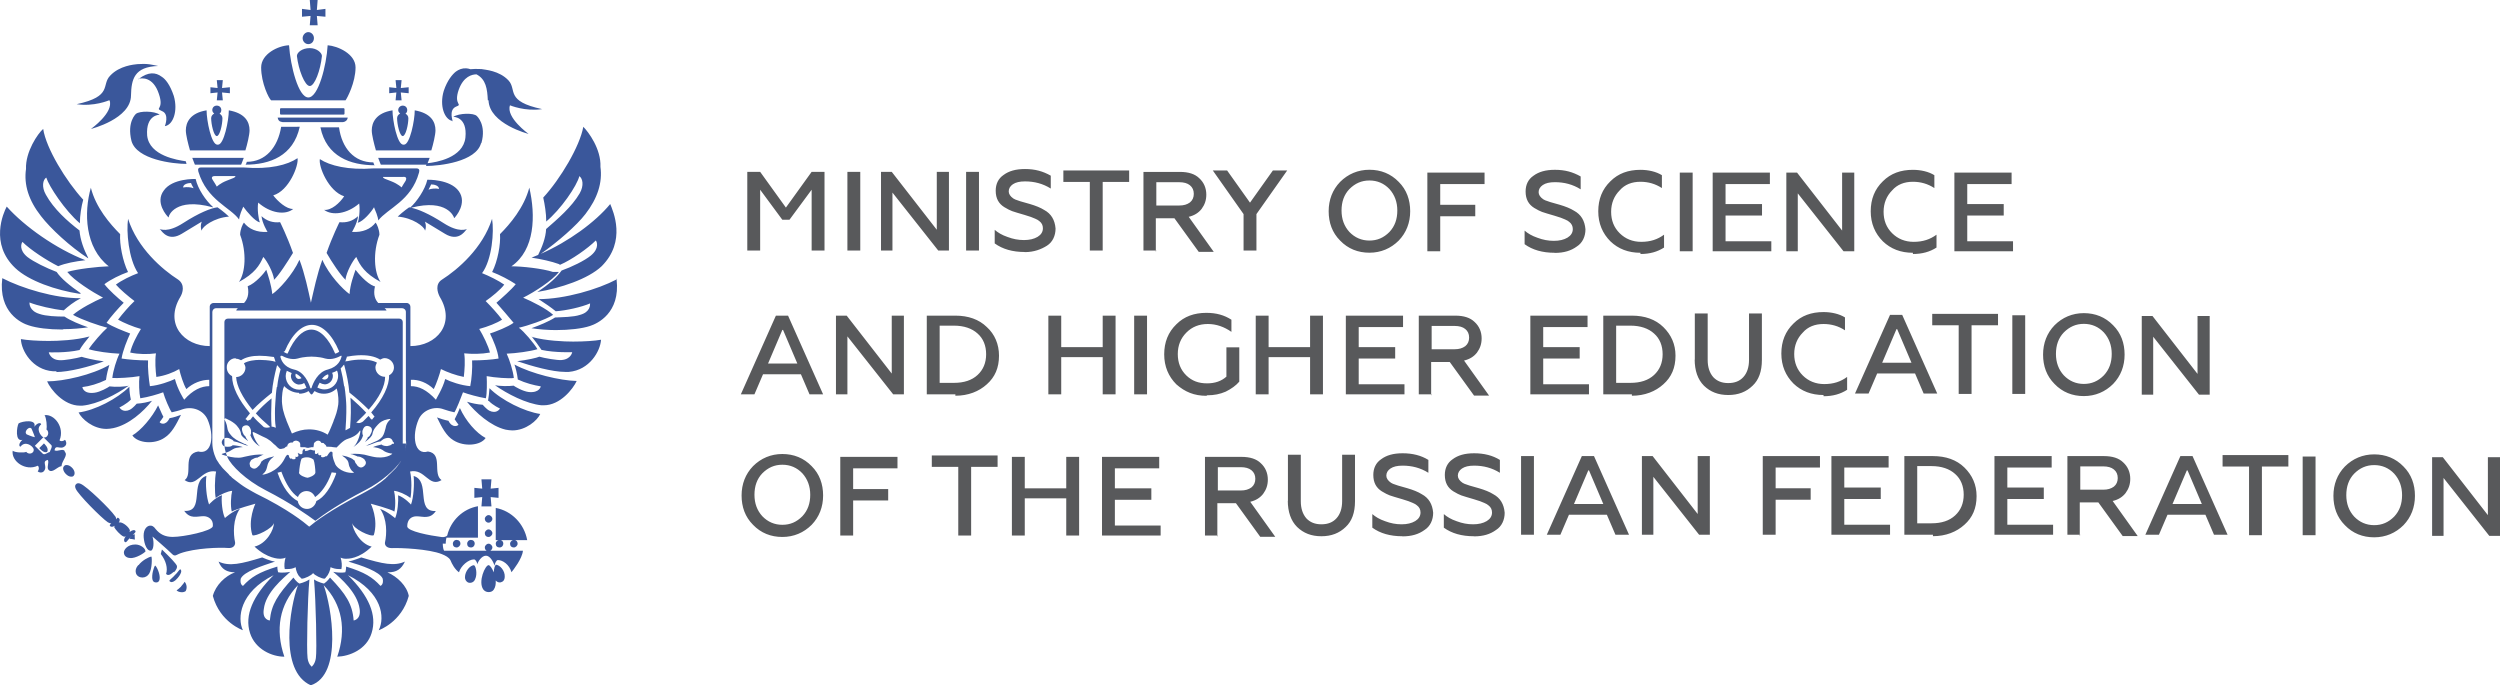 <svg width="349.6" height="95.83" version="1.1" viewBox="0 0 349.6 95.83" xmlns="http://www.w3.org/2000/svg">
	<path d="m43.32 0 0.109 1.398-1.199-0.158v1.1l1.199-0.111-0.109 1.301h1.1l-0.109-1.301 1.199 0.111v-1.1l-1.199 0.158 0.109-1.398zm-0.211 4.49c-0.42 0-0.789 0.42-0.789 0.84 0 0.47 0.369 0.84 0.789 0.84 0.47 0 0.791-0.37 0.791-0.84s-0.371-0.84-0.791-0.84zm-2.689 1.84c-1.5 0.053-3.9 1.2-3.9 3.1 0 2.2 1.1 4.4 1.4 4.6h10.4c0.21-0.26 1.4-2.5 1.4-4.6 0-1.9-2.5-3-3.9-3.1-0.16 2.8-1.299 7.299-2.699 7.299s-2.501-4.399-2.701-7.299zm2.9 0.398c-1.1 0-1.801 0.632-1.801 1.102 0.21 1.9 1.101 4.199 1.801 4.199 0.68 0 1.499-2.199 1.699-4.199 0-0.42-0.679-1.102-1.699-1.102zm-23.31 2.211c-0.216 0.003-0.466 0.014-0.791 0.029-0.47 0.053-2.501 0.21-3.801 1.6-1.3 1.3 0.421 2.9-4.699 4 2.4 0.37 4.5-0.529 4.5-0.529l0.1-0.01c0.63 1.7-2.6 4-2.6 4s5.6-1.399 5.6-4.699c0.053-2.2 0.421-4.002 3.801-4.102-1.125-0.24-1.462-0.299-2.109-0.289zm45.17 0.613c-0.55-0.028-1.026 0.167-1.426 0.457-0.47 0.37-1.199 1.199-1.699 2.699-0.63 2.1 0.109 4.001 1.199 4.201l0.061 0.119c0.053 0-0.63-1.6 0.42-2.1 1.1-0.42-0.37-0.16 0.42-2.4 0.676-1.85 1.847-2.125 2.473-2.133 1.336 0.69 1.516 2.05 1.588 3.623l0.1 0.01c0.11 3.3 5.6 4.699 5.6 4.699s-3.2-2.3-2.6-4c0 0 2.1 0.891 4.5 0.531-5.2-1.1-3.499-2.7-4.699-4-1.3-1.4-3.301-1.5-3.801-1.6-0.715-0.029-1.106-0.027-1.527 0.02-0.211-0.07-0.415-0.117-0.607-0.127zm-44.01 0.709c-0.51 0.03-1.087 0.262-1.732 0.746 0.313-0.075 1.963-0.355 2.779 2.121 0.79 2.3-0.68 1.9 0.42 2.4 1.1 0.42 0.42 2.1 0.42 2.1h0.053c1.1-0.21 1.799-2.099 1.199-4.199-0.53-1.6-1.199-2.401-1.699-2.701-0.42-0.315-0.894-0.499-1.439-0.467zm-1.732 0.746c-0.032 0.008-0.121 0.021-0.121 0.021l-0.008 0.07c0.044-0.035 0.085-0.059 0.129-0.092zm10.88 0.201 0.109 1.1-1-0.109v0.84l1-0.109-0.109 1.1h0.84l-0.109-1.1 1.1 0.109v-0.84l-1.1 0.109 0.109-1.1zm25 0 0.109 1.1-1-0.109v0.84l1-0.109-0.109 1.1h0.84l-0.109-1.1 1.1 0.109v-0.84l-1.1 0.109 0.109-1.1zm-25 3.561c-0.37 0-0.631 0.259-0.631 0.629 0 0.188 0.116 0.364 0.27 0.484-0.247 0.122-0.428 0.357-0.428 0.646 0 0.84 0.369 2.5 0.789 2.5s0.789-1.6 0.789-2.5c0-0.28-0.17-0.505-0.404-0.631 0.148-0.111 0.246-0.283 0.246-0.5 0-0.37-0.261-0.629-0.631-0.629zm26 0c-0.32 0-0.631 0.259-0.631 0.629 0 0.188 0.116 0.364 0.27 0.484-0.247 0.122-0.428 0.357-0.428 0.646 0 0.84 0.369 2.5 0.789 2.5s0.789-1.6 0.789-2.5c0-0.28-0.17-0.505-0.404-0.631 0.148-0.111 0.246-0.283 0.246-0.5 0-0.37-0.261-0.629-0.631-0.629zm-17 0.359c-0.11 0-0.16 0.053-0.16 0.16v0.58c0 0.11 0.053 0.16 0.16 0.16h8.699c0.11 0 0.16-0.053 0.16-0.16v-0.58c0-0.11-0.053-0.16-0.16-0.16zm-10.43 0.301c-2.3 0.37-2.9 1.699-2.9 2.799 0 0.63 0.32 1.901 0.58 2.801h7.75c0.26-0.84 0.58-2.201 0.58-2.801 0-1.2-0.63-2.399-2.9-2.799 0 1.4-0.68 4.799-1.5 4.799h-0.109c-0.84 0-1.5-3.399-1.5-4.799zm26 0c-2.3 0.37-2.9 1.699-2.9 2.799 0 0.63 0.32 1.901 0.58 2.801h7.75c0.26-0.84 0.58-2.201 0.58-2.801 0-1.2-0.63-2.399-2.9-2.799 0 1.4-0.68 4.799-1.5 4.799h-0.109c-0.84 0-1.5-3.399-1.5-4.799zm-34.31 0.188c-0.67-0.014-1.311 0.093-1.561 0.303 0 0-1.299 1.099-0.629 3.799 0.74 2.6 5.799 3.201 7.699 3.201l-0.109-0.371c-1.1-0.16-5.1-0.74-5.4-3.6-0.21-2.9 1.701-2.9 1.701-2.9l0.039-0.02c-0.37-0.265-1.07-0.398-1.74-0.412zm44.6 0.293c-0.672 0.02-1.393 0.165-1.793 0.43 0 0 1.999-0.053 1.699 2.9-0.313 2.836-4.092 3.462-5.289 3.582 0.05-0.12 0.125-0.289 0.289-0.742h-7.199c0.21 0.58 0.369 0.949 0.369 0.949h6.373l-0.053 0.18c1.9 0 7.001-0.579 7.701-3.199l0.039 0.02c0.74-2.6-0.631-3.801-0.631-3.801-0.21-0.235-0.833-0.338-1.506-0.318zm-26.35 0.539c0.053 0.32 0.211 0.53 0.471 0.58h0.02c0.11 0.053 0.26 0.053 0.42 0.053h8c0.16 0 0.32 2.66e-4 0.42-0.053 0.26-0.11 0.421-0.26 0.471-0.58zm0.49 1.279c-0.47 2.9-2.201 4.9-4.801 4.9l-0.109 0.32-0.09 0.08c3.4 0 6.7-1.201 7.6-5.301zm42.25 0c-0.47 2.7-3.202 7.3-5.602 9.9 0.21 0.95 0.42 2.201 0.42 3.301l-0.072 0.1c2.1-1.7 4.399-5.1 4.699-6.4 0.47 0.32 0.682 1.3 0.055 2.4-1.1 1.9-3.101 3.6-4.701 5-0.05 1.233-0.573 2.548-1.113 3.619-0.307 0.129-0.613 0.267-0.92 0.381 1.4 0.21 2.801 0.531 3.801 0.891l0.18 0.109c1.6-0.68 3.9-2.3 5-3.4 0.16 0.16 0.53 1.1-0.68 2.1-0.9 0.74-2.7 1.602-4.1 2.102-0.63 0.89-1.7 1.9-3.4 3 3.2-0.53 7.1-1.802 9-3.602 3.5-3.5 1.599-7.699 1.199-8.699-2.07 2.52-5.841 5.273-9.709 6.967 2.389-1.683 5.02-3.968 6.242-5.566 1.7-2.2 2.4-4.4 2.1-6.6 0.11-2.5-1.698-4.902-2.398-5.602zm-36.76 0.08c0.84 4.1 4.2 5.301 7.6 5.301l-0.09-0.08-0.109-0.32c-2.7 0-4.401-2-4.801-4.9zm-38.77 0.221c-0.74 0.63-2.5 3.2-2.4 5.6-0.32 2.2 0.372 4.4 2.102 6.6 1.3 1.7 4.1 4.3 6.6 5.9l-0.023-0.1c-0.58-1.1-1.099-2.501-1.199-3.801-1.7-1.3-3.601-3-4.701-5-0.63-1.1-0.42-2.098 0.053-2.398 0.37 1.2 2.601 4.598 4.701 6.398 0-1.1 0.209-2.399 0.469-3.299-2.4-2.6-5.2-7.2-5.6-9.9zm20.85 4.051c0.21 0.58 0.369 0.949 0.369 0.949h6.461s0.159-0.369 0.369-0.949zm14.72 0.039c-1.4 0.95-3.9 1.601-7.5 1.301h-6c-0.37 0-0.469 0.21-0.369 0.58 1.2 4 4.499 4.999 5.699 6.699 0 0 7.8e-5 -0.531 0.58-1.801 0.53 0.74 1.601 2.001 2.301 2.201v-0.07c-0.16-0.37-0.371-1.799-0.211-2.699 1.7 1.5 3.8 1.799 4.9 0.889-0.95 0.053-2.199-1.1-2.799-1.9 2.2-0.63 3.598-4.199 3.398-5.199zm3.121 0.131c-0.21 1 1.2 4.499 3.4 5.199-0.63 0.95-1.801 2-2.801 1.9 1.1 0.84 3.2 0.579 4.9-0.891 0.16 0.95-0.054 2.401-0.211 2.701 0.79-0.21 1.901-1.501 2.301-2.201v0.07c0.58 1.3 0.58 1.801 0.58 1.801 1.3-1.7 4.599-2.701 5.699-6.701 0.11-0.37 8.59e-4 -0.58-0.369-0.58h-6c-3.5 0.26-6.1-0.369-7.5-1.299zm-14.67 2.369h2.799l0.061 0.01c0 0.21-0.259 0.261-1.199 0.631-0.95 0.37-1.4 0.84-1.4 0.84s-0.42-0.741-0.58-0.951-0.21-0.529 0.32-0.529zm26.36 0.109c0.47 0 0.42 0.261 0.32 0.531-0.16 0.21-0.58 0.949-0.58 0.949s-0.47-0.47-1.4-0.84c-0.95-0.37-1.199-0.419-1.199-0.629h2.799zm-29.06 0.297-0.043 0.004s-3.2-0.11-4.4 1.6c-1.3 1.7 0.47 3.601 0.58 3.701 0.053 0.11 0.159 0.052 0.109-0.053 0-0.11 0.902-2.701 6.102-1.301 0.11 0.053 0.16 0.054 0.053-0.051-0.95-0.84-2.1-2.5-2.4-3.9zm32.4 0.109c-0.319 1.395-1.492 3.087-2.391 3.891-0.045-0.007-0.111-0.031-0.152-0.035 0 0-0.84 0.579-1.6 1.299 2.1 0.16 3.699 1.4 3.799 1.9 0 0.053 0.053 0.053 0.053 0 0.21-0.68-0.053-1.199-0.053-1.199s0.951 0.579 2.801 1.699c1.8 1.1 2.7-0.21 3-0.58l0.1-0.08c-0.11 0-1.101 0.58-3.301-0.84-2.014-1.3-3.576-1.954-4.521-2.137 5.084-1.32 5.975 1.33 5.975 1.33 0 0.11 0.054 0.159 0.111 0.051 0.11-0.11 1.8-1.999 0.58-3.699s-4.4-1.6-4.4-1.6zm-33.05 0.455c0 0.052 0.204 0.46 0.363 0.731 0.011 4e-3 0.024 0.006 0.035 0.01h-0.029c-0.002-0.004-0.004-6e-3 -0.006-0.01-0.415-0.15-0.929-0.199-1.465-0.102 0-0.47 0.682-0.629 1.102-0.629zm33.58 0.199c0.42 0 1.1 0.161 1.1 0.631-0.458-0.107-1.064-0.054-1.465 0.1-0.002 0.004-0.004 0.006-0.006 0.01h-0.029c0.01-0.004 0.024-0.006 0.035-0.01 0.159-0.262 0.365-0.731 0.365-0.731zm-47.58 0.451c-1 3.5-0.84 8.4 2.5 11-1.6 0.053-4.401 0.369-5.801 0.789 0.95 1.2 3.5 2.8 5 3.6-1.2 0.47-3.299 1.6-4.199 2.4 1.2 0.68 3.599 1.501 4.799 1.801-0.68 0.58-2.1 2.2-2.6 3 1 0.32 3.001 0.579 4.301 0.629-0.42 0.84-0.9 2.4-1 3.4 0.63 0.052 2.699-0.053 3.799-0.26-0.11 0.84-0.052 2.4 0.111 3.1 1.1-0.16 2.499-0.58 3.199-0.84 0.21 0.79 0.899 2.401 1.199 2.801 0.47-0.11 0.95-0.21 1.5-0.42 1.4-0.47 2.9 0.108 3.5 1.398 1 2.3 0.631 5-1.299 4.5-2.3 0.37-0.68 3.2-1.9 4 1.7 1.2 2.3-1.599 4.4-1.199-0.21 1.1-0.21 2.899-0.053 3.699 0.68-0.53 1.699-0.95 2.299-1-0.16 0.63-0.26 2.1-0.053 2.9 0.47-0.32 3.301-1.1 3.301-1.1s-1.1 2.3-0.42 4.4c0.37 0.26 2.9-0.951 3-1.701 0.053 0.89-1.001 2.901-2.701 3.301 1.8 1.7 3.4 1.699 3.6 1.699 0.26 0 0.53-0.053 0.74-0.16-0.16 0.53-0.209 1.202-0.109 1.602h0.32c0.47 0 0.839-0.055 1.199-0.262 0.053 0.47 0.261 1.1 0.631 1.4l0.209 0.211c0.42 0 1.402-0.471 1.602-0.791 0.21 0.32 1.2 0.791 1.6 0.791 0.11-0.053 0.159-0.111 0.209-0.211 0.37-0.37 0.581-0.95 0.631-1.4 0.37 0.16 0.739 0.262 1.199 0.262h0.32c0.11-0.42 0.054-1.102-0.109-1.602 0.21 0.11 0.47 0.16 0.74 0.16s1.8 0.054 3.6-1.699c-1.6-0.37-2.701-2.401-2.701-3.301 0.053 0.79 2.6 2.001 3 1.701 0.68-2.2-0.42-4.4-0.42-4.4s2.801 0.74 3.301 1.1c0.21-0.89 0.11-2.3-0.053-2.9 0.63 0.053 1.599 0.47 2.299 1 0.16-0.79 0.21-2.599-0.053-3.699 2.1-0.47 2.6 2.299 4.4 1.199-1.3-0.89 0.26-3.7-1.9-4-1.9 0.58-2.299-2.2-1.299-4.5 0.58-1.3 2.2-1.898 3.5-1.398 0.47 0.16 1 0.32 1.5 0.42 0.26-0.37 0.949-2.101 1.199-2.801 0.68 0.26 2.199 0.68 3.199 0.84 0.16-0.68 0.161-2.2 0.111-3.1 1.1 0.21 3.199 0.37 3.799 0.26-0.11-1-0.58-2.5-1-3.4 1.3-0.052 3.301-0.319 4.301-0.629-0.53-0.89-1.9-2.5-2.6-3 1.2-0.26 3.699-1.101 4.799-1.801-0.9-0.84-2.999-1.9-4.199-2.4 1.5-0.74 4.1-2.4 5-3.6h-0.834c-1.4-0.47-4.301-0.789-5.801-0.789 3.3-2.3 3.4-7.1 2.5-11-0.74 2.8-2.7 5.1-4.1 6.5 0.11 1.4-0.32 3.799-1.1 5.299 1.1 0.42 2.401 1.101 3.301 1.701-0.58 0.74-1.901 1.9-2.701 2.6 0.68 0.74 1.8 2.099 2.4 2.799-0.79 0.58-2.401 1.2-3.301 1.5 0.42 0.84 1.101 2.4 1.201 3.5-0.95 0.16-2.301 0.26-3.701 0.26 0.053 1.1-0.053 2.602-0.26 3.602-1.3-0.11-2.8-0.63-3.5-1-0.37 1.4-1.299 2.798-1.299 2.898-1.3-1.4-2.4-1.898-3.5-1.898v-0.891c1.1-0.052 2.299 0.421 3.199 1.301 0.37-0.74 0.84-2.101 1-2.801 0.84 0.42 2.099 0.89 3.199 1.1 0.11-0.95 0.212-2.299 0.055-3.299 1.1 0.11 2.4 0.109 3.6-0.111-0.21-0.89-0.95-2.399-1.5-3.299 1.2-0.32 2.499-0.841 3.199-1.301-0.58-0.79-1.599-1.9-2.299-2.6 0.84-0.58 2.1-1.601 2.6-2.301-0.84-0.58-2.1-1.2-3.1-1.6 1.4-1.9 1.698-5.8 1.398-7.6-1.3 4.1-4.8 7.1-7 8.5-1 0.63-0.628 1.8-0.318 2.4 2.3 3.8-0.472 6.898-4.102 6.898v-5.5c0-0.26-0.209-0.529-0.529-0.529h-3.969c-0.417-0.455-0.732-1.136-0.455-2.34h-0.119c-1.1-0.42-2.3-1.901-2.6-2.301-0.26 0.79-0.74 2-0.84 3.4-0.9-0.63-2.901-2.699-3.801-4.799-0.74 2-1.2 4.3-1.6 6-0.37-1.7-0.84-4-1.6-6-0.95 2.1-2.901 4.199-3.801 4.799-0.16-1.4-0.58-2.6-0.84-3.4-0.26 0.42-1.5 1.901-2.6 2.301 0.246 1.209-0.088 1.887-0.51 2.34h-4.268c-0.26 0-0.529 0.209-0.529 0.529v5.5c-3.6 0-6.402-3.098-4.102-6.898 0.32-0.53 0.682-1.7-0.318-2.4-2.2-1.4-5.7-4.4-7-8.5-0.26 1.7 0.051 5.6 1.398 7.6-1 0.37-2.3 1-3.1 1.6 0.53 0.63 1.8 1.701 2.6 2.301-0.68 0.63-1.699 1.8-2.299 2.6 0.74 0.42 2.099 1.001 3.199 1.301-0.53 0.84-1.3 2.299-1.5 3.299 1.2 0.26 2.5 0.261 3.6 0.111-0.16 1.1-0.051 2.399 0.055 3.299 1.2-0.16 2.399-0.63 3.199-1.1 0.16 0.74 0.58 2.101 1 2.801 0.9-0.84 2.099-1.301 3.199-1.301v0.891c-1.1 0-2.3 0.528-3.5 1.898-0.053-0.053-0.949-1.498-1.299-2.898-0.68 0.32-2.2 0.89-3.5 1-0.16-0.95-0.32-2.602-0.26-3.602-1.4 0-2.701-0.11-3.701-0.26 0.16-1.1 0.791-2.6 1.201-3.5-0.84-0.32-2.501-0.95-3.301-1.5 0.53-0.79 1.7-2.099 2.4-2.799-0.79-0.63-2.101-1.8-2.701-2.6 0.9-0.68 2.201-1.301 3.301-1.701-0.74-1.5-1.2-3.899-1.1-5.299-1.4-1.4-3.4-3.7-4.1-6.5zm-11.77 2.648c-0.47 0.89-2.399 5.202 1.201 8.602 1.9 1.8 5.7 3.1 9 3.6l0.18-0.061c-1.6-1.1-2.8-2.1-3.4-3-1.4-0.53-3.2-1.4-4.1-2.1-1.2-1-0.84-1.9-0.68-2.1 1.1 1.1 3.4 2.598 5 3.398 1-0.42 2.399-0.68 3.799-0.84-4.1-1.6-8.5-4.7-11-7.5zm29.48 0.102c-0.9 0.1-2.599 0.779-4.799 2.199s-3.191 0.84-3.301 0.84l0.1 0.08c0.3 0.37 1.2 1.68 3 0.58 1.85-1.12 2.801-1.699 2.801-1.699s-0.263 0.519-0.053 1.199c0 0.053 0.053 0.053 0.053 0 0.1-0.5 1.699-1.74 3.799-1.9-0.76-0.72-1.6-1.299-1.6-1.299zm6.15 1.238c0.1 1 0.84 2.201 0.84 2.201-1.5 0.1-2.621-0.411-3.301-1.301-0.16 0.2-0.529 0.961-0.529 1.701 0.94 2.5 0.74 5.3-0.16 6.6 2.2-1.2 2.87-2.3 3.4-3.5 0.55 0.6 1.34 2.1 1.5 3.1l-0.051 0.141c0.7-0.6 1.961-2.601 2.701-3.801-0.8-2.3-1.801-4.301-1.801-4.301-1 0.11-1.86-0.16-2.6-0.84zm13.5 0c-0.74 0.68-1.6 0.95-2.6 0.84 0 0-1.001 2.001-1.801 4.301 0.68 1.2 2.001 3.201 2.701 3.801l-0.051-0.141c0.16-1 0.95-2.5 1.5-3.1 0.53 1.2 1.2 2.3 3.4 3.5-0.9-1.3-1.1-4.1-0.16-6.6 0-0.74-0.369-1.501-0.529-1.701-0.68 0.89-1.801 1.401-3.301 1.301 0 0 0.74-1.201 0.84-2.201zm-49.75 8.67c-0.58 4.8 2.699 6.302 3.699 6.602 1.1 0.37 2.801 0.58 4.701 0.58l0.199-0.051c1.2 0 2.4-0.11 3.4-0.26-1.1-0.37-2.501-0.95-3.301-1.5-1.1 0-2.6-0.054-3.5-0.371-1.4-0.42-1.398-1.4-1.398-1.6 1.2 0.47 3.299 0.95 4.799 1.1 0.58-0.53 1.4-1.199 2.4-1.699-3.6 0.053-8.3-1.401-11-2.801zm85.9 0.08c0.004 0.033 4e-3 0.063 0.008 0.096 0.028-0.015 0.064-0.03 0.092-0.045zm0.008 0.096c-2.616 1.385-7.248 2.756-10.91 2.756 0.9 0.58 1.8 1.199 2.4 1.699 1.5-0.11 3.599-0.58 4.799-1.1 0 0.21 0.055 1.2-1.398 1.6-0.95 0.32-2.5 0.319-3.5 0.369-0.9 0.58-2.201 1.1-3.301 1.5 1 0.16 2.3 0.262 3.4 0.262 1.9 0 3.699-0.21 4.799-0.58 0.993-0.318 4.251-1.785 3.709-6.506zm-56 4.025h3.037c-0.127 0.108-0.223 0.213-0.223 0.33h21c-0.011-0.117-0.119-0.221-0.26-0.33h2.445c0.26 0 0.531 0.209 0.531 0.529v18c0.04 0 0.106 0.645-0.121 1.527 0.16-0.681 0.133-1.127 0.133-1.127h-0.449v-17c0-0.26-0.211-0.471-0.471-0.471h-24c-0.26 0-0.469 0.211-0.469 0.471v13.45c0.182-0.027 1.465 0.6 1.844 1.188 0.32 0.37 0.421 0.681 0.471 0.951v0.053c0.053 0.32 0.42 0.579 0.84 0.889 0.053 0.053 0.11 0.111 0.16 0.111-0.11-0.16-0.21-0.321-0.32-0.471v-0.109c-0.053-0.053-0.109-0.054-0.109-0.111-0.053-0.052-0.11-0.108-0.16-0.158-0.053-0.11-0.11-0.21-0.16-0.32-0.11-0.32-0.16-0.53-0.053-0.74 0.053-0.11 0.159-0.21 0.369-0.26 0.42-0.11 0.68 0.11 0.84 0.68v0.32c0 0.11 2.66e-4 0.21-0.053 0.26 0 0.053 2.65e-4 0.052-0.053 0.109l0.053 0.053c0.21 0.63 0.741 1.2 1.301 1.5-0.68-0.63-1.1-1.9-1-2 0.11-0.053 0.739 0.32 1.299 0.58 0.32 0.16 0.63 0.261 0.9 0.471 0.21 0.11 0.371 0.26 0.531 0.42s0.26 0.259 0.42 0.369l0.053 0.053 0.26 0.262c0.053 0.053 0.159 0.11 0.209 0.16 0.16 0.11 0.471 0 0.471 0 0.053 0 0.16-0.055 0.26-0.055 0 0-2.66e-4 -0.053 0.053-0.053l0.053-0.053c0.11-0.11 0.21-0.16 0.32-0.16v-0.109c0.053-0.16 0.16-0.321 0.32-0.371 0.053 0 0.11-0.053 0.16-0.053h0.273c0.053-0.053 0.11-0.159 0.16-0.209h0.053c0.21-0.11 0.47-0.054 0.68 0.109 0.11 0.11 0.16 0.21 0.16 0.32v0.27c0 0.052-2.65e-4 0.11 0.053 0.16h0.525c0.053 0 0.161 7.35e-4 0.211 0.053 0.11 0 0.21 0.053 0.32 0.053 0.11-0.053 0.16-0.053 0.26-0.053 0.053 0 0.109-0.053 0.209-0.053h0.268c0-0.11 0.053-0.21 0.053-0.32s-2.66e-4 -0.21 0.053-0.26c0-0.053 0.052-0.109 0.109-0.109l0.111-0.111c0.16-0.11 0.368-0.16 0.578-0.053l0.055 0.053c0.053 0.052 0.11 0.111 0.16 0.211h0.209c0.053 0 0.109 7.34e-4 0.109 0.053 0.053 0 0.055-2.65e-4 0.055 0.053 0.16 0.11 0.258 0.209 0.318 0.369v0.053h0.268s0.469-2.65e-4 0.629 0.053l0.529 0.053c0.053-0.052 0.11-0.11 0.16-0.16l0.42-0.42c0.16-0.16 0.321-0.26 0.531-0.42 0.32-0.21 0.68-0.26 1-0.42 1-0.42 1.099-0.999 1.199-0.949 0.11 0.053-0.259 1.699-0.949 2.299 0.53-0.37 1.099-0.84 1.299-1.5 0 0 0.002-0.053 0.055-0.053 0-0.052-0.055-0.051-0.055-0.109 0-0.11-0.053-0.16-0.053-0.26v-0.32c0.16-0.53 0.42-0.79 0.84-0.68 0.26 0.053 0.37 0.21 0.42 0.26 0.11 0.21 0.11 0.47-0.053 0.74-0.053 0.11-0.11 0.21-0.16 0.32-0.053 0.052-0.11 0.158-0.16 0.158-0.053 0.053-0.11 0.054-0.16 0.111v0.109c-0.11 0.16-0.209 0.319-0.369 0.529 0.053-0.053 0.161-0.108 0.211-0.158 0.47-0.37 0.79-0.68 0.84-1 0.053-0.26 0.159-0.581 0.469-0.951 0.47-0.53 0.581-0.679 1.201-0.949 0.11-0.052 0.79-0.21 0.84-0.16 0.053 0.11-0.53 0.319-0.68 1.299-0.11 0.32-0.161 0.791-0.471 1.201-0.42 0.47-0.79 0.58-1.4 0.84l-0.109 0.053c-0.11 0.053-0.211 0.108-0.371 0.158-0.16 0.11-0.32 0.161-0.42 0.211 0.26-0.053 0.63-0.16 1-0.32s0.682-0.26 1.102-0.32c0-0.053 0.052-0.052 0.109-0.109 0.11-0.11 0.32-0.26 0.58-0.32 0.53-0.16 0.9 0.053 1 0.471 0.21 0.11 0.159 0.26 0.109 0.32l-0.211-0.021c-0.053 0.11-0.16 0.161-0.26 0.211s-0.26 0.052-0.42 0.109h-0.109c-0.21 0-0.371-0.051-0.531-0.109-0.053-0.053-0.11-0.052-0.16-0.109-0.32 0.053-0.999 0.259-1.199 0.369 0.11 0 0.95 0.053 1.6 0.58 0.26 0.16 0.84 0.32 1.1 0.32 0 0.11-0.999 0.84-2.799 0.42l-0.471-0.109c-0.84-0.26-1.7-0.322-2.6-0.262 0.11 0.053 0.21 0.055 0.26 0.055 0.26 0.11 0.47 0.16 0.68 0.26 0.053 0 0.053 0.053 0.053 0.053h0.16c0.11 0 0.16 0.053 0.26 0.053 0.11 0.052 0.21 0.11 0.32 0.16 0.16 0.11 0.26 0.16 0.32 0.32 0.053 0.053 0.109 0.159 0.109 0.209 0.053 0.16 6.25e-4 0.321-0.109 0.471-0.37 0.42-0.74 0.42-1.1 0 0 0-0.053-0.052-0.053-0.109-0.053-0.053-0.21-0.212-0.26-0.422 0-0.053-0.055-0.108-0.055-0.158h-0.053c-0.16-0.16-0.319-0.26-0.469-0.32-0.37-0.16-0.68-0.26-1-0.32-0.11 0-0.16 1.65e-4 -0.26-0.053 0.32 0.21 0.578 0.419 0.738 0.629 0 0 0.002 0.053 0.055 0.053 0.21 0.32 0.16 0.58 0.26 0.84 0.26 0.63 0.42 0.681 0.68 0.891-0.26 0.11-1.7 0.052-2.5-0.951-0.053-0.052-0.052-0.11-0.109-0.16-0.16-0.37-0.321-0.79-0.371-1.1-0.11-0.32 0.054-0.58-0.109-0.68-0.16-0.11-0.26 0-0.26 0l-0.111 0.109c-0.053 0.052-0.109 0.11-0.109 0.16l-0.053 0.053c-0.053 0.052-0.053 0.111-0.053 0.111l-0.053 0.053c0 0.052-0.055 0.053-0.055 0.053l-0.053 0.053c-0.053 0.053-0.11 0.053-0.16 0l-0.053 0.053s-0.052 0.053-0.109 0.053c-0.11 0.052-0.21 0.053-0.26 0.053-0.11 0-0.211-0.052-0.211-0.16 0-0.052-2.65e-4 -0.11 0.053-0.16h-0.053c-0.053 0-0.11 0.053-0.16 0.053s-0.159-0.054-0.209-0.111c-0.053-0.052-0.053-0.159 0-0.209 0.053-0.052 0-0.053 0-0.053-0.053 0.052-0.161 0.11-0.211 0.16-0.053 0.053-0.159 0-0.209 0-0.053-0.053-0.11-0.109-0.053-0.209v-0.264h-0.164c-0.16-0.053-0.32-0.052-0.42-0.109h-0.105c-0.11 0.052-0.26 0.11-0.42 0.16h-0.105c-0.053 0-0.054-2.66e-4 -0.111 0.053 0 0 2.65e-4 -0.053-0.053-0.053 0 0 2.66e-4 -0.053-0.053-0.053 0.053-0.053 0.053-0.111 0.053-0.111v-0.053h-0.262c0 0.053-0.002 0.11-0.055 0.16l-0.053 0.053v0.221c0 0.053 2.65e-4 0.159-0.053 0.209-0.053 0.05-0.159 0.053-0.209 0.053-0.053 0-0.054-0.053-0.111-0.053-0.057 0-0.052-0.053-0.109-0.053h-0.053l-0.053-0.053s1.66e-4 -0.053-0.053-0.053v0.158s0.053 0.054 0.053 0.111c0.053 0.053 0 0.159 0 0.209-0.053 0.053-0.161 0.109-0.211 0.109h-0.109c-0.053 0-0.052-0.053-0.109-0.053 0.053 0.053 0.053 0.111 0.053 0.211 0 0.11-0.11 0.16-0.16 0.16h-0.264l-0.053-0.053c-0.053-0.052-0.052-0.053-0.109-0.053-0.053 0.052-0.11 0.052-0.16 0l-0.053-0.053c-0.053-0.053-0.054-0.11-0.111-0.16v-0.158l-0.109-0.109c-0.21-0.21-0.529 0.529-0.529 0.529-0.95 1.9-3.102 2.299-3.102 2.199 0-0.053 0.471-0.259 0.631-0.949 0.11-0.42 0.11-0.531 0.32-0.891 0.053-0.053 0.052-0.11 0.109-0.16 0.16-0.21 0.37-0.369 0.58-0.529-0.11 0-0.16-2.65e-4 -0.26 0.053-0.32 0.053-0.63 0.16-1 0.32-0.16 0.053-0.321 0.16-0.471 0.32h-0.053c0 0.053 2.66e-4 0.11-0.053 0.16-0.053 0.11-0.111 0.259-0.211 0.369 0 0.053-0.052 0.054-0.109 0.111l-0.053 0.051c-0.37 0.42-0.74 0.42-1.1 0.053-0.053-0.053-0.053-0.11-0.053-0.16-0.053-0.11-0.053-0.259-0.053-0.369 0.053-0.11 0.108-0.21 0.158-0.32 0.053-0.11 0.162-0.159 0.262-0.209 0.11-0.052 0.208-0.11 0.318-0.16 0.053 0 0.161-0.053 0.211-0.053h0.16c0-0.052 0.053-0.053 0.053-0.053 0.11-0.053 0.21-0.11 0.32-0.16 0.11-0.053 0.21-0.11 0.32-0.16 0.053 0 0.11-0.051 0.16-0.051-0.84-0.053-1.6 0.052-2.5 0.26-0.16 0.053-0.321 0.052-0.471 0.109-0.608 0.158-1.51 0.004-2.154-0.162 0.021 0.052 0.029 0.096 0.053 0.148 0.53 1.2 2.599 3.2 5.299 4.6 3.7 1.9 5.9 3.501 7 4.301 1.1-0.84 3.3-2.401 7-4.301 2.353-1.22 4.173-2.895 5-4.1-0.015 0.023-0.024 0.048-0.039 0.07-0.053 0.053-0.052 0.11-0.109 0.16-0.11 0.11-0.162 0.259-0.262 0.369-0.053 0.053-0.108 0.161-0.158 0.211-0.11 0.16-0.262 0.319-0.422 0.469l-0.318 0.32-0.26 0.26c-0.1 0.1-0.261 0.211-0.371 0.371-0.053 0.053-0.159 0.109-0.209 0.209-0.32 0.26-0.682 0.58-1.102 0.84-0.47 0.37-1 0.68-1.6 1-0.21 0.11-0.37 0.21-0.58 0.32-4.5 2.3-6.7 4-7.4 4.6h-0.053c-0.68-0.58-2.9-2.4-7.4-4.6-0.21-0.11-0.368-0.21-0.578-0.32-0.58-0.32-1.102-0.63-1.602-1-0.37-0.26-0.74-0.58-1.1-0.84-0.053-0.053-0.159-0.109-0.209-0.209-0.16-0.11-0.261-0.211-0.371-0.371l-0.58-0.58c-0.16-0.16-0.32-0.319-0.42-0.469-0.053-0.053-0.11-0.161-0.16-0.211-0.11-0.11-0.21-0.259-0.26-0.369-0.053-0.053-0.052-0.11-0.109-0.16-0.11-0.16-0.21-0.321-0.26-0.471-0.58-1.3-0.471-2.4-0.471-2.4v-18c0-0.26 0.209-0.529 0.529-0.529zm1.521 20.68c-0.067-0.164-0.124-0.322-0.168-0.471-0.345 0.109-0.578 0.137-0.578 0.213 0 0.039 0.331 0.151 0.746 0.258zm-0.168-0.471c0.155-0.049 0.326-0.111 0.521-0.207 0.37-0.21 0.631-0.421 0.951-0.471 0.26-0.053 0.79-0.109 0.9-0.109-0.21-0.11-1.1-0.26-1.4-0.26-0.053 0.053-0.11 0.052-0.16 0.109-0.21 0.11-0.421 0.109-0.631 0.109-0.155 0-0.252-0.048-0.357-0.051 0.016 0.227 0.056 0.476 0.176 0.879zm-0.176-0.879c-0.014-0.193-0.023-0.402-0.023-0.402v-0.736c-0.177 0.083-0.303 0.241-0.359 0.457-0.05 0.21 0.058 0.361 0.111 0.471 0.05 0.1 0.15 0.157 0.26 0.209 0.004 0 0.008 0.002 0.012 2e-3zm-0.023-1.139c0.168-0.079 0.383-0.09 0.641-0.012 0.26 0.11 0.47 0.208 0.58 0.318 0.053 0.053 0.055 0.054 0.055 0.111 0.32 0.053 0.68 0.16 1.1 0.32 0.37 0.16 0.679 0.258 0.949 0.318-0.053-0.053-0.16-0.11-0.26-0.16-0.053-0.053-0.16-0.109-0.26-0.109-0.11-0.053-0.21-0.11-0.32-0.16-0.58-0.26-1.2-0.58-1.6-1.1-0.32-0.37-0.421-0.629-0.471-0.949-0.078-0.63-0.306-1.012-0.414-1.221zm0-2.643v-0.168c-0.01 0.002-0.052-0.017-0.055-0.012-0.018 0.029 0.01 0.093 0.055 0.18zm12.24-13.22c1.4 0 2.799 1.299 3.799 3.699v0.053l-0.053 0.053c-0.053 0.053-0.21 0.111-0.42 0.211h-0.053l-0.053-0.053c-0.9-2.1-2.101-3.301-3.301-3.301s-2.399 1.201-3.299 3.301l-0.055 0.053h-0.053c-0.21-0.11-0.37-0.161-0.42-0.211l-0.053-0.053 0.109-0.053h0.049c1-2.4 2.401-3.699 3.801-3.699zm30.7 1.6c0.47 0.58 1 1.3 1.4 1.9 1.9 0.42 4.299 0.32 4.299 0.32s-0.16 1-1.5 1.1c-0.58 0.053-2.4-0.261-3.1-0.471-0.32 0.16-1.7 0.471-3.1 0.631 2 0.68 4.899 1.5 6.699 1.5h0.531c2.9-0.26 4.4-2.9 4.5-4.5-0.84 0.16-2.4 0.26-3.9 0.26-1.3 0-3.799-0.111-5.699-0.631zm-61.8 0.02c-1.9 0.53-4.399 0.631-5.699 0.631-1.6 0-3.1-0.11-3.9-0.26 0.053 1.6 1.6 4.3 4.5 4.5h0.531l-0.131 0.109c1.8 0 4.699-0.74 6.699-1.5-1.4-0.16-2.8-0.531-3.1-0.631-0.74 0.21-2.5 0.531-3.1 0.471-1.3-0.053-1.5-1.1-1.5-1.1s2.401 0.11 4.301-0.32c0.32-0.58 0.898-1.3 1.398-1.9zm37.46 2.641c1.341-0.082 2.428 0.127 3.178 0.6 0.21-0.11 0.421-0.209 0.631-0.209 0.68 0 1.299 0.579 1.299 1.299 0 0.47-0.26 0.89-0.68 1.1 0.053 1.4-0.84 3.301-2.5 5.201 0.11 0.11 0.16 0.21 0.26 0.32 0.053 0.053 0.11 0.159 0.16 0.209l0.053 0.053-0.053 0.053c-0.11 0.11-0.16 0.16-0.26 0.32l-0.053 0.053-0.053-0.053h-0.053c-0.053-0.053-0.11-0.109-0.16-0.209-0.053-0.11-0.161-0.16-0.211-0.26l-0.789 0.789c-0.32 0.21-0.58 0.26-0.84 0.16l-0.111-0.053 0.111-0.053c0.47-0.47 0.899-0.841 1.299-1.301-0.63-0.68-1.399-1.4-2.199-2.1 0.053 0.68 0.053 1.4 0.053 2.1 0 0.63-0.052 1.3-0.109 2.1v0.053h-0.055c-0.11 0.053-0.259 0.162-0.469 0.262l-0.111 0.053v-0.16c0.053-0.84 0.111-1.601 0.111-2.301v-0.9c0-0.47-0.11-1.899-0.26-2.799h-0.053v-0.053c-0.11-0.79-0.261-1.6-0.471-2.4v-0.053l0.109-0.111c0.11-0.11 0.21-0.208 0.26-0.318l0.16-0.111-0.053 0.061 0.053 0.16c0.32 1.2 0.58 2.499 0.68 3.699 1 0.79 1.899 1.6 2.699 2.4 1.5-1.7 2.301-3.3 2.301-4.6h-0.053c-0.68 0-1.301-0.581-1.301-1.301 0-0.26 0.111-0.47 0.211-0.68-0.68-0.37-1.501-0.42-2.201-0.42-0.58 0-1.2 0.054-1.9 0.211h-0.109l-0.209 0.053 0.053-0.16c0.053-0.16 0.11-0.321 0.16-0.471v-0.053h0.053c0.5-0.092 0.975-0.152 1.422-0.18zm-13.67 0.061c0.58 0 1.2 0.053 1.9 0.16h0.109v0.053c0.053 0.11 0.11 0.319 0.16 0.469l0.053 0.16-0.209-0.053c-0.053 0-0.161-0.053-0.211-0.053-0.63-0.11-1.301-0.158-1.801-0.158-0.68 0-1.599 0.109-2.199 0.469 0.11 0.21 0.211 0.421 0.211 0.631 0 0.68-0.581 1.299-1.301 1.299 0.053 1.2 0.841 2.802 2.301 4.602 0.79-0.84 1.699-1.6 2.699-2.4 0.11-1.3 0.37-2.501 0.68-3.701l0.053-0.16 0.111 0.111c0.11 0.11 0.16 0.21 0.26 0.32l0.109 0.109v0.053c-0.21 0.74-0.371 1.5-0.471 2.4v0.053h-0.053c-0.11 0.58-0.159 1.399-0.209 2.199-0.053 0.58-0.053 1.1-0.053 1.5 0 0.58-6.25e-4 1.2 0.109 1.9v0.111l-0.109-0.053c-0.16-0.053-0.26-0.109-0.42-0.109h-0.055v-0.055c-0.053-0.53-0.053-1.199-0.053-1.799 0-0.68 0.053-1.4 0.053-2.1-0.84 0.68-1.599 1.4-2.199 2.1 0.53 0.58 1.2 1.199 1.9 1.799l0.109 0.111-0.16 0.053c-0.26 0.053-0.53 0.053-0.74-0.053-0.63-0.58-1.2-1.1-1.5-1.5-0.11 0.11-0.16 0.21-0.26 0.32l-0.053 0.109c-0.11 0.053-0.259 0.11-0.369 0.16l-0.055 0.051-0.053-0.051-0.109-0.109c-0.053 0-0.052-0.055-0.109-0.055l-0.053-0.051 0.053-0.053c0.21-0.26 0.42-0.53 0.58-0.74-1.6-1.9-2.5-3.701-2.5-5.201-0.42-0.21-0.74-0.629-0.74-1.199-0.053-0.68 0.529-1.301 1.199-1.301l0.113 0.07c0.26 0 0.47 0.109 0.68 0.209 0.63-0.42 1.5-0.629 2.6-0.629zm2.971 0.004c0.027-0.02 0.053-0.019 0.078 0.006h0.092c0.37 0.21 1.299 0.629 2.199 0.369 0.84-0.26 1.9-0.26 1.9-0.26s1.1-2.35e-4 1.9 0.26c0.95 0.26 1.799-0.159 2.199-0.369 0.053-0.053 0.159-6.25e-4 0.109 0.109-0.11 0.42-0.42 1.401-1.9 1.801-1.4 0.32-2.099 1.9-2.299 2.6 0 0.053-0.16 0.053-0.16 0-0.21-0.68-0.841-2.3-2.301-2.6-1.5-0.37-1.798-1.401-1.898-1.801 0.026-0.055 0.053-0.095 0.08-0.115zm32.66 1.223c0.159 0.468 0.368 1.195 0.469 2.09 1.076 0.505 2.239 0.807 3.213 0.963 0 0-0.161 0.949-1.701 0.789-0.84-0.11-1.9-0.739-2.1-0.889-0.68 0.11-2.1 0.053-2.6-0.053 1.7 1.2 4.4 2.599 6.5 2.799h0.32c2.3 0 4.1-2.3 4.6-3.4-2.3-0.052-6.301-0.999-8.701-2.299zm0.469 2.09c-0.029-0.014-0.059-0.023-0.088-0.037l0.09 0.047c-4.05e-4 -0.004-0.002-0.006-2e-3 -0.01zm-57.12-2.037c-2.4 1.4-6.401 2.301-8.701 2.301 0.47 1.1 2.3 3.398 4.6 3.398h0.32c2.2-0.21 4.8-1.599 6.5-2.799-0.53 0.16-1.9 0.209-2.6 0.109l-0.09-0.01c-0.21 0.16-1.3 0.791-2.1 0.891-1.6 0.21-1.701-0.791-1.701-0.791 1-0.11 2.201-0.47 3.301-1 0.11-0.84 0.321-1.6 0.471-2.1zm31.83 0.789c0.11 0.21 0.16 0.47 0.16 0.74 0 1.1-0.9 1.9-1.9 1.9-0.37 0-0.68-0.11-1-0.26 0.053-0.16 0.16-0.42 0.32-0.68 0.21 0.11 0.42 0.209 0.68 0.209l-0.031 0.031c0.68 0 1.201-0.531 1.201-1.201 0-0.16-0.054-0.32-0.111-0.42 0.26-0.11 0.472-0.16 0.682-0.32zm-7.012 0.031c0.21 0.11 0.422 0.21 0.682 0.32-0.053 0.16-0.111 0.26-0.111 0.42 0 0.63 0.581 1.199 1.201 1.199l-0.031-0.029c0.26 0 0.472-0.054 0.682-0.211 0.16 0.26 0.208 0.47 0.318 0.68-0.32 0.16-0.63 0.262-1 0.262-1.1 0-1.898-0.89-1.898-1.9 0-0.26 0.051-0.47 0.158-0.74zm1.264 0.4c0.32 0.16 0.581 0.369 0.791 0.629-0.11 0.053-0.21 0.111-0.32 0.111-0.26 0.053-0.531-0.211-0.531-0.531h0.008c0-0.052-2.66e-4 -0.159 0.053-0.209zm4.498 0.09c0.053 0.053 0.053 0.159 0.053 0.209 0 0.32-0.261 0.531-0.531 0.531-0.16 0-0.259-0.054-0.369-0.111h0.008c0.21-0.26 0.47-0.529 0.84-0.629zm-6.15 1.643c0.58 0.58 1.3 0.949 2.1 0.949l0.029 0.127c0.42 0 0.901-0.109 1.301-0.369 0.11 0.11 0.26 0.471 0.42 0.471s0.32-0.421 0.42-0.471c0.42 0.26 0.841 0.369 1.301 0.369 0.68 0 1.299-0.26 1.799-0.74v0.055c0.26 0.79 0.261 1.799 0.211 2.199-0.053 0.42-0.16 0.839-0.26 1.199-0.16 0.53-0.32 0.891-0.32 0.891s-0.054 0.11-0.111 0.32c-0.16 0.37-0.419 1.101-0.789 1.801-0.74-0.47-1.6-0.74-2.6-0.74-0.84 0-1.6 0.21-2.4 0.58-0.32-0.68-0.53-1.302-0.68-1.602-0.11-0.21-0.109-0.318-0.109-0.318s-0.211-0.472-0.371-1.102c-0.11-0.32-0.159-0.68-0.209-1.1-0.053-0.32-0.055-1.399 0.158-2.199 0.053-0.11 0.111-0.21 0.111-0.32zm-21.63 0.098c-1.7 1.7-4.8 3.3-7.1 3.6 0.42 0.89 2 2.299 3.9 2.299 0.32 0 0.629-0.052 0.949-0.109 2.2-0.47 4.2-2.301 5.4-3.801l0.08-0.039c-0.68 0.21-1.399 0.37-2.199 0.42 0 0-0.531 0.63-0.951 0.84-0.21 0.11-0.419 0.16-0.629 0.16-0.58 0-0.84-0.471-0.84-0.471s1-0.47 1.6-1.1c-0.11-0.47-0.211-1.199-0.211-1.799zm50.36 0.209c-0.053 0.63-0.111 1.301-0.211 1.801l0.08-0.061c0.63 0.68 1.6 1.1 1.6 1.1s-0.26 0.471-0.84 0.471c-0.21 0-0.419-0.053-0.629-0.16-0.42-0.21-0.951-0.84-0.951-0.84-0.79-0.052-1.499-0.21-2.199-0.42 1.2 1.5 3.3 3.4 5.4 3.9 0.32 0.053 0.629 0.109 0.949 0.109 1.9 0 3.5-1.401 3.9-2.301-2.2-0.32-5.4-1.9-7.1-3.6zm-46.34 2.4c-0.84 1.7-2.4 3.499-3.6 4.199 0.74 1.1 3.1 1.3 4.5 0.32 1-0.63 1.601-1.799 2.301-3.199-0.42 0.16-1 0.369-1.6 0.469-0.566 1.171-1.349 0.707-1.387 0.545-0.001 0.002-0.003 0.004-0.004 0.006l-0.01-0.02c0 0.004 0.013 0.01 0.014 0.014 0.16-0.209 0.367-0.467 0.525-0.734-0.26-0.47-0.53-1.2-0.74-1.6zm42.2 0.361c-0.162 0.421-0.464 1.085-0.731 1.578 0.16 0.26 0.369 0.53 0.529 0.74 0 0.16-0.838 0.581-1.398-0.529-0.58-0.11-1.202-0.321-1.602-0.471 0.68 1.4 1.301 2.599 2.301 3.199 1.5 0.95 3.8 0.742 4.5-0.318-1.3-0.68-2.799-2.4-3.6-4.199zm-58.08 1.008c0.26 0.37 0.372 1.6 0.262 2 0.521 0.364 0.169 1.264-0.395 1.104l1.076 1.078c0.21 0.21-0.159 0.739-0.209 0.949l-0.041 0.039c-0.21 0-0.679 0.471-0.949 0.211l-1.1-1.1 1.188-1.189c-0.372-0.171-1.085-1.197-0.31-1.793 0-0.26-0.471-0.32-0.951 0.32 0.37-1.1-1.699-0.789-2.199-0.469-0.26 0.47-0.531 2.599 0.529 2.299-0.58 0.53-0.47 0.951-0.26 0.951 0.63-0.84 1.601-0.16 1.801 0.26 0.26 0.58-0.58 0.999-1 0.469-0.32 0.16-1.6 0.11-1.9-0.16-0.21 1.5 1.8 2.902 3.5 2.102 0.16 0.053 0.26 0.469 0 0.789 0.16 0.16 0.58 0.26 0.84 0 0.63-0.68-0.37-1.4 0.58-1.6 0.21 0.37-0.211 1.1 0.109 1.4 0.53 0.53 1.201-0.471 1.801-0.531 0.053-0.79 0.949-1.5 0.469-2l-0.047-0.158c-0.32-0.32-0.948 0.16-1.398-0.053 0.16-0.95 0.84 0.052 1.5-0.631 0.26-0.26 0.108-0.74-0.055-0.84-0.26 0.26-0.738 0.211-0.738 0.053 0.74-1.8-0.742-3.7-2.102-3.5zm-0.168 3.092c0.003 0.001 0.005 0.007 0.008 0.008 0.01 0.003 0.018 0.001 0.027 0.004l-0.023-0.023zm-1.812-1.314c0.105 0.025 0.156 0.103 0.156 0.103s0.371 0.839 0.471 1.199c-0.37-0.053-1.199-0.42-1.199-0.42l0.047 0.01s-0.32-0.21 0.053-0.68c0.21-0.21 0.368-0.238 0.473-0.213zm1.875 2.154v0.039l-0.631 0.631s0.63 0.789 1.1 0.529c0.32-0.53-0.469-1.199-0.469-1.199zm36.82 1.959c0.32 0 0.63 0.11 0.9 0.32 0.16 0.37 0.26 1.399 0.26 1.799 0 0.42-0.95 0.74-1.1 0.74-0.21 0-1.199-0.32-1.199-0.74l0.029-0.01c0-0.42 0.16-1.498 0.32-1.898 0.21-0.16 0.469-0.211 0.789-0.211zm-33.62 1.08c-0.11 0-0.259 1.56e-4 -0.369 0.16-0.11 0.11-0.161 0.261-0.111 0.471 0.053 0.21 0.161 0.419 0.371 0.629s0.47 0.371 0.74 0.371c0.11 0 0.259-1.56e-4 0.369-0.16 0.21-0.26 0.11-0.742-0.26-1.102-0.21-0.21-0.47-0.369-0.74-0.369zm30.04 0.928v0.053c0.63 1.7 1.401 2.9 2.301 3.5 0.16-0.47 0.629-0.84 1.199-0.84 0.58 0 0.999 0.37 1.199 0.84 0.84-0.58 1.701-1.7 2.301-3.4v-0.053h0.053c0.16 0 0.26 0.053 0.42 0.053h0.109l0.055 0.111 0.037-0.051c-0.74 2-1.701 3.398-2.801 3.898-0.11 0.58-0.631 1.102-1.301 1.102s-1.199-0.472-1.299-1.102c-1.1-0.58-2.101-1.898-2.801-3.898l-0.053-0.053zm-10.5 0.586c-2.4 0.79-0.16 5.098-3.1 4.898 0.84 1.2 1.801 0.74 2.701 0.74 0.63 0 1.399 0.42 1.299 1.4-0.11 0.68-4.1 1.5-5.6 1.5-1.1 0-1.8-0.37-2.4-1.1-0.26-0.37-0.53-0.531-0.84-0.471-0.37 0.052-0.84 0.47-0.84 1.4 0 0.63 0.26 2.1 1 2.1 0.42-0.053 0.47-1.2 0.26-1.9l-0.02-0.082s2.101 1.8 2.801 2.5c0.16 0.16 0.369 0.21 0.629 0.053 0.11-0.052 0.321-0.159 0.471-0.209 2.1-0.74 5.499-0.84 6.699-0.74 0.74 0.053 1.001-0.421 0.951-0.791-0.26-1.2-0.32-3.299 0.68-4.699-1.1 0.37-2.1 1.299-2.1 1.299-0.37-0.74-0.53-2.399-0.42-3.199-1 0.37-1.801 1.301-1.801 1.301-0.37-1-0.531-2.9-0.371-4zm28.98 0.016c0.11 1.1 8.6e-4 3-0.369 4 0 0-0.841-0.949-1.801-1.299 0.053 0.79-0.053 2.399-0.42 3.199 0 0-1.1-0.949-2.1-1.299 1 1.4 0.95 3.499 0.68 4.699-0.053 0.37 0.211 0.789 0.951 0.789 1.2-0.053 5.2 0.112 7 0.842 0.53 0.21 0.999 0.47 1.199 0.84 0.21 0.53 0.629 1.299 1.199 1.699 0.26-0.89 1.302-1.801 2.102-1.801 0.21 0 0.419 0.372 0.469 0.682 0.053-0.32 0.581-1.201 1.201-1.201 0.53 0 0.999 0.74 1.199 1.4 0.053-0.37 0.261-0.791 0.471-0.791 0.68 0 1.598 0.631 1.898 1.701 0.26-0.32 1.502-1.9 1.602-3h-4.57c0.167-0.094 0.299-0.273 0.299-0.461 0-0.27-0.259-0.529-0.529-0.529-0.26 0-0.529 0.259-0.529 0.529 0 0.216 0.1 0.376 0.262 0.461h-5.932c-0.11-0.053-0.211-0.53-0.211-1l0.41 0.01c0-0.47 0.109-0.84 0.109-0.84h4.4v-4.4c-2.1 0.37-3.799 2-4.299 4.1-0.11 0.16-0.531 0.261-0.791 0.211-1.6-0.21-4.801-0.79-4.801-1.5 0-1 0.631-1.4 1.301-1.4 0.9 0 1.899 0.47 2.699-0.74-2.9 0.16-0.68-4.2-3.1-4.9zm9.48 0.471 0.109 1.301-1.1-0.111v1.4l1.1-0.109-0.109 1.299h1.4l-0.111-1.299 1.102 0.109v-1.4l-1.102 0.111 0.111-1.301zm-56.35 0.549c-0.243-0.015-0.334 0.133-0.334 0.133s-0.26 0.161-0.053 0.631c0.32 0.79 3.6 4.099 4.5 4.699 0.21 0.11 0.371 0.16 0.471 0.16-0.21 0.16-0.26 0.261-0.16 0.371 0.11 0.11 0.369 0.158 0.629-0.055 0 0.053-0.053 0.111-0.053 0.211 0.16 0.32 0.841 1.099 1.301 1.299l0.053 2e-3c0.11 0.053 0.16 2.66e-4 0.26-0.053-0.32 0.42-0.26 0.679-0.16 0.789 0.21 0.21 0.37-0.16 0.84-0.68 0.027-0.027 0.035-0.032 0.061-0.057 0.041-0.04 0.058-0.056 0.096-0.092-0.033 0.036-0.081 0.074-0.096 0.102v-0.01s-0.161 0.16-0.211 0.32c0.21 0 0.47 0.051 0.74 0.109 0-0.21-0.053-0.47 0-0.74-0.119 0-0.226 0.047-0.315 0.105 0.316-0.29 0.517-0.466 0.355-0.627-0.11-0.11-0.371-0.111-0.791 0.209 0.053-0.11 0.053-0.21 0.053-0.26-0.16-0.47-0.948-1.1-1.398-1.1-0.053 0-0.11-0.001-0.16 0.051 0.21-0.32 0.16-0.529 0-0.629-0.16-0.16-0.211-0.053-0.371 0.16 0-0.16-1.57e-4 -0.321-0.16-0.471-0.63-0.95-3.999-4.2-4.799-4.5-0.117-0.052-0.216-0.075-0.297-0.08zm58.35 3.451v4.5h0.389c-0.236 0.065-0.389 0.274-0.389 0.5 0 0.32 0.209 0.529 0.529 0.529s0.531-0.259 0.531-0.529c0-0.257-0.14-0.437-0.359-0.5h1.703c-0.214 0.065-0.404 0.274-0.404 0.5 0 0.32 0.209 0.529 0.529 0.529 0.26 0 0.531-0.259 0.531-0.529 0-0.257-0.14-0.437-0.359-0.5h1.699c-0.42-2.3-2.2-4.1-4.4-4.5zm-1 1c-0.26 0-0.529 0.259-0.529 0.529s0.209 0.531 0.529 0.531c0.26 0 0.529-0.261 0.529-0.531s-0.259-0.529-0.529-0.529zm0 2c-0.26 0-0.529 0.259-0.529 0.529 0 0.32 0.209 0.531 0.529 0.531 0.26 0 0.529-0.261 0.529-0.531 0-0.26-0.259-0.529-0.529-0.529zm-4.471 1.471c-0.32 0-0.529 0.259-0.529 0.529 0 0.32 0.209 0.529 0.529 0.529 0.26 0 0.531-0.259 0.531-0.529 0-0.32-0.211-0.529-0.531-0.529zm2 0c-0.32 0-0.529 0.259-0.529 0.529 0 0.32 0.209 0.529 0.529 0.529s0.531-0.259 0.531-0.529c0-0.32-0.211-0.529-0.531-0.529zm-46.93 0.639c-1.1 0-1.6 0.742-1.6 1.102 0 0.68 0.68 0.789 0.84 0.789 0.79 0.11 2.099-0.739 2.199-0.949l-0.039-0.051c0-0.32-0.63-0.891-1.4-0.891zm3.721 0.701c-0.053 0.21-0.11 0.419-0.16 0.629 0.74 0.95 1 2.001 0.74 2.801 0.11 0.053 0.16 0.109 0.16 0.109 0.32 0.11 0.68-0.21 0.9-0.42l0.039 0.07c0.37-0.37 0.47-0.681 0.42-0.891-0.11-0.32-0.95-1.199-2.1-2.299zm-1.471 0.99c-0.37 0.053-1.299 0.529-1.799 1.199h-0.051c-0.32 0.37-0.42 0.74-0.32 1.1 0.11 0.42 0.53 0.631 0.9 0.631 0.42 0 0.739-0.211 0.949-0.531 0.42-0.68 0.42-2.198 0.32-2.398zm15.49 0.119c-2.9 0.89-4.6 1.3-6.1 0.58 0.42 1.1 1.199 1.5 2.299 1.5-1.4 0.53-2.7 1.801-3.1 3.301 1 3.7 4.201 4.799 4.201 4.799-0.79-1.7-0.471-5.299 4.299-7.699-2.9 2.9-4.099 5.6-3.299 8.1 0.74 2.3 3.099 3.301 4.799 3.301-1.3-3.8-0.68-7.3 1.9-10-1.1 3-2.699 12 1.801 14 4.5-1.5 2.899-11 1.799-14 2.6 2.7 3.2 6.2 1.9 10 1.7-0.053 4.101-1.001 4.801-3.301 0.79-2.5-0.371-5.2-3.301-8.1 4.8 2.4 5.201 5.899 4.301 7.699 0 0 3.199-1.099 4.199-4.799-0.26-1.4-1.6-2.701-3-3.301h0.16c1.1 0 1.801-0.42 2.301-1.5-1.5 0.68-3.102 0.32-6.102-0.58 0 0-1.199 0.47-1.799 0.58 1.8 0.53 4.399 1.4 4.799 2.4 0.16 0.84-0.318 1-0.318 1-1.1-1.2-2.201-1.901-4.801-2.701 0 0.47-0.109 0.791-0.109 0.791s-0.531 0.16-1.701-0.053c1 0.84 3.401 2.899 3.701 5.199 0.21 1.5-0.84 1.6-0.84 1.6-0.16-2.3-1.101-3.7-3.301-6 0 0-0.37 0.53-0.84 0.84 0 0-0.79-0.16-1.4-0.58 0.26 3 0.42 10 0.26 11-0.11 0.84-0.58 1.201-0.58 1.201s-0.47-0.321-0.58-1.201c-0.16-1.2-2.34e-4 -8.4 0.26-11-0.63 0.42-1.398 0.58-1.398 0.58-0.47-0.26-0.84-0.84-0.84-0.84-2.2 2.4-3.101 3.8-3.301 6 0 0-1.1-0.053-0.84-1.6 0.26-2.3 2.699-4.299 3.699-5.199-1.2 0.21-1.699 0.053-1.699 0.053s-0.109-0.321-0.109-0.791c-2.6 0.79-3.701 1.501-4.801 2.701 0 0-0.47-0.16-0.32-1 0.42-1 3.001-1.8 4.801-2.4-0.63-0.053-1.801-0.58-1.801-0.58zm32.62 1.01 0.039 0.07c-0.103 0-0.253 0.466-0.275 1.004-0.231-0.574-0.541-1.004-0.725-1.004-0.47 0-1.5 2.3-0.74 3.4 0.16 0.21 0.42 0.369 0.74 0.369s0.58-0.109 0.74-0.369c0.235-0.356 0.289-0.801 0.256-1.25 0.214 0.244 0.546 0.342 0.793 0.219 0.37-0.11 0.471-0.468 0.471-0.738 0.053-0.84-0.679-1.701-1.299-1.701zm-2.961 0.07c-0.58 0-1.301 0.839-1.301 1.699 0 0.26 0.111 0.58 0.471 0.74 0.37 0.11 0.789-0.052 0.949-0.469 0.37-0.79 0.054-1.9-0.109-1.9zm-44.63 0.051c-0.16 0.16-0.529 1.3-0.369 2v-0.051c0.053 0.32 0.259 0.42 0.529 0.42s0.421-0.161 0.471-0.471c0.11-0.68-0.421-1.798-0.631-1.898zm3.525 0.527c-0.053 0-0.21 0.16-0.32 0.32s-0.26 0.319-0.42 0.469c-0.16 0.21-0.321 0.321-0.471 0.471-0.16 0.16-0.32 0.259-0.32 0.369 0 0 0.002 0.055 0.055 0.055 0.053 0.053 0.159 0.109 0.209 0.109 0.16 0 0.47-0.053 0.9-0.58 0.32-0.37 0.419-0.629 0.469-0.789l0.004-2e-3c0.053-0.16 2.66e-4 -0.319-0.053-0.369zm0.586 1.752c-0.053 0.16-0.261 0.371-0.471 0.631l-0.01 0.039c-0.26 0.26-0.471 0.419-0.631 0.529 0.11 0.11 0.37 0.26 0.74 0.26 0.21 0 0.371-0.05 0.531-0.158 0.32-0.58-1.56e-4 -1.201-0.16-1.301z" clip-rule="evenodd" fill="#3a579b" fill-rule="evenodd"/>
	<path d="m106.3 35.03h-1.8v-11h1.8l3.6 5 3.6-5h1.8v11h-1.8v-8.5l-3.1 4.2h-1l-3.1-4.2zm14 0h-1.8v-11h1.8zm4.6 0h-1.7v-11h1.5l6.3 8.1v-8.1h1.7v11h-1.5l-6.4-8.1v8.1zm12 0h-1.8v-11h1.8zm6.4 0.21c-1.7 0-3.1-0.4-4.2-1.2v-1.9c0.44 0.38 1 0.73 1.8 1 0.77 0.29 1.5 0.43 2.3 0.43 0.76 0 1.4-0.15 1.9-0.45 0.49-0.3 0.74-0.7 0.74-1.2 0-0.41-0.16-0.75-0.5-1-0.13-0.12-0.32-0.23-0.58-0.34-0.31-0.15-0.82-0.33-1.5-0.53l-0.22-0.064c-0.61-0.17-1.1-0.33-1.5-0.46-0.29-0.11-0.66-0.29-1.1-0.56-0.77-0.48-1.2-1.2-1.2-2.3 0-0.93 0.36-1.7 1.1-2.2 0.74-0.55 1.7-0.83 3-0.83 1.4 0 2.5 0.31 3.6 0.93v1.8c-1.1-0.69-2.3-1-3.6-1-0.75 0-1.3 0.13-1.7 0.4-0.38 0.26-0.58 0.6-0.58 1 0 0.36 0.22 0.7 0.66 1 0.064 0.043 0.16 0.091 0.27 0.14 0.12 0.043 0.25 0.091 0.4 0.14s0.26 0.091 0.32 0.11l1.3 0.37c0.78 0.23 1.5 0.51 2 0.83 0.99 0.53 1.5 1.4 1.6 2.6 0 1-0.41 1.9-1.2 2.4s-1.8 0.9-3.1 0.9zm5.4-9.8v-1.6h9.2v1.6h-3.7v9.6h-1.8v-9.6zm13 9.6h-1.8v-11h5.1c1.2 0 2.1 0.29 2.7 0.88 0.66 0.6 0.99 1.4 0.99 2.3 0 0.78-0.22 1.4-0.66 2-0.43 0.54-1 0.91-1.8 1.1l3.5 4.9h-2.1l-3.4-4.7h-2.6v4.7zm0-9.6v3.3h3.2c0.64 0 1.1-0.14 1.5-0.43 0.36-0.29 0.54-0.7 0.54-1.2 0-0.51-0.18-0.91-0.54-1.2-0.35-0.29-0.85-0.43-1.5-0.43h-3.2zm14 9.6h-1.8v-5.1l-4.3-6.1h2l3.2 4.5 3.2-4.5h2l-4.3 6.1zm13-2.6c0.76 0.79 1.7 1.2 2.8 1.2s2-0.39 2.8-1.2c0.76-0.81 1.1-1.8 1.1-3s-0.38-2.2-1.1-3c-0.76-0.8-1.7-1.2-2.8-1.2s-2 0.4-2.8 1.2c-0.75 0.78-1.1 1.8-1.1 3s0.37 2.2 1.1 3zm6.9 1.2c-1.1 1.1-2.5 1.7-4.1 1.7s-3-0.55-4.1-1.7c-1.1-1.1-1.6-2.5-1.6-4.1s0.54-3 1.6-4.1c1.1-1.1 2.5-1.7 4.1-1.7s3 0.56 4.1 1.7c1.1 1.1 1.6 2.5 1.6 4.1s-0.54 3-1.6 4.1zm5.8 1.5h-1.8v-11h8v1.6h-6.2v2.9h4.9v1.6h-4.9v5zm16 0.21c-1.7 0-3.1-0.4-4.2-1.2v-1.9c0.44 0.38 1 0.73 1.8 1 0.77 0.29 1.5 0.43 2.3 0.43 0.76 0 1.4-0.15 1.9-0.45 0.49-0.3 0.74-0.7 0.74-1.2 0-0.41-0.17-0.75-0.5-1-0.13-0.12-0.32-0.23-0.58-0.34-0.31-0.15-0.82-0.33-1.5-0.53l-0.22-0.064c-0.61-0.17-1.1-0.33-1.5-0.46-0.29-0.11-0.66-0.29-1.1-0.56-0.77-0.48-1.2-1.2-1.2-2.3 0-0.93 0.36-1.7 1.1-2.2 0.74-0.55 1.7-0.83 3-0.83 1.4 0 2.5 0.31 3.6 0.93v1.8c-1.1-0.69-2.3-1-3.6-1-0.75 0-1.3 0.13-1.7 0.4-0.38 0.26-0.58 0.6-0.58 1 0 0.36 0.22 0.7 0.66 1 0.064 0.043 0.15 0.091 0.27 0.14 0.12 0.043 0.25 0.091 0.4 0.14 0.15 0.053 0.26 0.091 0.32 0.11l1.3 0.37c0.78 0.23 1.5 0.51 2 0.83 0.99 0.53 1.5 1.4 1.6 2.6 0 1-0.41 1.9-1.2 2.4-0.82 0.6-1.8 0.9-3.1 0.9zm12 0c-1.7 0-3.1-0.54-4.2-1.6-1.1-1.1-1.7-2.5-1.7-4.2s0.56-3.1 1.7-4.2c1.1-1.1 2.5-1.6 4.2-1.6 1.1 0 2.2 0.25 3 0.75v1.8c-0.91-0.59-1.9-0.88-3-0.88-1.2 0-2.2 0.39-2.9 1.2-0.78 0.78-1.2 1.8-1.2 3s0.39 2.2 1.2 3c0.79 0.78 1.8 1.2 3 1.2 1.3 0 2.3-0.34 3.2-1v1.8c-0.94 0.6-2 0.9-3.3 0.9zm7.3-0.21h-1.8v-11h1.8zm11 0h-8.2v-11h8v1.6h-6.2v2.8h5.1v1.6h-5.1v3.6h6.4v1.6zm3.8 0h-1.7v-11h1.5l6.3 8.1v-8.1h1.7v11h-1.5l-6.4-8.1v8.1zm16 0.21c-1.7 0-3.1-0.54-4.2-1.6-1.1-1.1-1.7-2.5-1.7-4.2s0.56-3.1 1.7-4.2c1.1-1.1 2.5-1.6 4.2-1.6 1.1 0 2.2 0.25 3 0.75v1.8c-0.91-0.59-1.9-0.88-3-0.88-1.2 0-2.2 0.39-2.9 1.2-0.78 0.78-1.2 1.8-1.2 3s0.39 2.2 1.2 3c0.79 0.78 1.8 1.2 3 1.2 1.3 0 2.3-0.34 3.2-1v1.8c-0.94 0.6-2 0.9-3.3 0.9zm14-0.21h-8.2v-11h8v1.6h-6.2v2.8h5.1v1.6h-5.1v3.6h6.4v1.6zm-176 20h-1.9l4.9-11h1.7l4.9 11h-1.9l-1.2-2.8h-5.3zm3.9-9-2 4.7h4.1l-2-4.7zm9.2 9h-1.7v-11h1.5l6.3 8.1v-8.1h1.7v11h-1.5l-6.4-8.1v8.1zm15 0h-4v-11h4c1.8 0 3.3 0.52 4.4 1.6 1.1 1 1.7 2.4 1.7 4 0 1.7-0.57 3-1.7 4-1.1 1-2.6 1.6-4.4 1.6zm-2.2-9.6v8h2c1.4 0 2.5-0.36 3.3-1.1 0.79-0.73 1.2-1.7 1.2-2.9s-0.4-2.2-1.2-2.9c-0.78-0.71-1.9-1.1-3.3-1.1zm17 9.6h-1.8v-11h1.8v4.4h5.8v-4.4h1.8v11h-1.8v-5.2h-5.8zm12 0h-1.8v-11h1.8zm8.3 0.21c-1.7 0-3-0.54-4.2-1.6-1.1-1.1-1.7-2.5-1.7-4.2s0.56-3.1 1.7-4.2c1.1-1.1 2.5-1.6 4.2-1.6 1.4 0 2.5 0.32 3.5 0.96v1.7c-1-0.7-2.1-1.1-3.3-1.1s-2.2 0.39-3 1.2c-0.79 0.79-1.2 1.8-1.2 3s0.38 2.2 1.2 3c0.79 0.76 1.7 1.1 2.9 1.1 1.1 0 2-0.31 2.7-0.94v-4.1h1.8v4.8c-0.47 0.55-1.1 1-1.9 1.4-0.79 0.34-1.6 0.51-2.6 0.51zm8.7-0.21h-1.8v-11h1.8v4.4h5.8v-4.4h1.8v11h-1.8v-5.2h-5.8zm19 0h-8.2v-11h8v1.6h-6.2v2.8h5.1v1.6h-5.1v3.6h6.4v1.6zm3.8 0h-1.8v-11h5.1c1.2 0 2.1 0.29 2.7 0.88 0.66 0.6 0.99 1.4 0.99 2.3 0 0.78-0.22 1.4-0.66 2-0.43 0.54-1 0.91-1.8 1.1l3.5 4.9h-2.1l-3.4-4.7h-2.6v4.7zm0-9.6v3.3h3.2c0.64 0 1.1-0.14 1.5-0.43 0.36-0.29 0.54-0.7 0.54-1.2 0-0.51-0.18-0.91-0.54-1.2-0.35-0.29-0.85-0.43-1.5-0.43h-3.2zm22 9.6h-8.2v-11h8v1.6h-6.2v2.8h5.1v1.6h-5.1v3.6h6.4v1.6zm6 0h-4v-11h4c1.8 0 3.3 0.52 4.4 1.6s1.7 2.4 1.7 4c0 1.7-0.57 3-1.7 4-1.1 1-2.6 1.6-4.4 1.6zm-2.2-9.6v8h2c1.4 0 2.5-0.36 3.3-1.1 0.79-0.73 1.2-1.7 1.2-2.9s-0.4-2.2-1.2-2.9c-0.78-0.71-1.9-1.1-3.3-1.1zm11 4.8v-6.5h1.8v6.5c0 1 0.26 1.8 0.78 2.4 0.52 0.55 1.2 0.83 2.1 0.83 0.91 0 1.6-0.28 2.1-0.83 0.53-0.57 0.8-1.4 0.8-2.4v-6.5h1.8v6.5c0 1.6-0.44 2.8-1.3 3.6-0.88 0.86-2 1.3-3.4 1.3s-2.5-0.43-3.4-1.3c-0.86-0.86-1.3-2.1-1.3-3.7zm18 4.9c-1.7 0-3.1-0.54-4.2-1.6-1.1-1.1-1.7-2.5-1.7-4.2s0.56-3.1 1.7-4.2c1.1-1.1 2.5-1.6 4.2-1.6 1.1 0 2.2 0.25 3 0.75v1.8c-0.91-0.59-1.9-0.88-3-0.88-1.2 0-2.2 0.39-2.9 1.2-0.78 0.78-1.2 1.8-1.2 3s0.4 2.2 1.2 3c0.79 0.78 1.8 1.2 3 1.2 1.3 0 2.3-0.34 3.2-1v1.8c-0.94 0.6-2 0.9-3.3 0.9zm6.3-0.21h-1.9l4.9-11h1.7l4.9 11h-1.9l-1.2-2.8h-5.3zm3.9-9-2 4.7h4.1l-2-4.7zm5-0.54v-1.6h9.2v1.6h-3.7v9.6h-1.8v-9.6zm13 9.6h-1.8v-11h1.8zm5.4-2.6c0.76 0.79 1.7 1.2 2.8 1.2s2-0.39 2.8-1.2c0.76-0.81 1.1-1.8 1.1-3s-0.38-2.2-1.1-3c-0.76-0.8-1.7-1.2-2.8-1.2s-2 0.4-2.8 1.2c-0.75 0.78-1.1 1.8-1.1 3s0.37 2.2 1.1 3zm6.9 1.2c-1.1 1.1-2.5 1.7-4.1 1.7s-3-0.55-4.1-1.7c-1.1-1.1-1.6-2.5-1.6-4.1s0.54-3 1.6-4.1c1.1-1.1 2.5-1.7 4.1-1.7s3 0.56 4.1 1.7c1.1 1.1 1.6 2.5 1.6 4.1s-0.54 3-1.6 4.1zm5.7 1.5h-1.7v-11h1.5l6.3 8.1v-8.1h1.7v11h-1.5l-6.4-8.1v8.1zm-194.6 17c0.76 0.79 1.7 1.2 2.8 1.2s2-0.39 2.8-1.2c0.76-0.81 1.1-1.8 1.1-3s-0.38-2.2-1.1-3c-0.76-0.8-1.7-1.2-2.8-1.2s-2 0.4-2.8 1.2c-0.75 0.78-1.1 1.8-1.1 3s0.37 2.2 1.1 3zm6.9 1.2c-1.1 1.1-2.5 1.7-4.1 1.7s-3-0.55-4.1-1.7c-1.1-1.1-1.6-2.5-1.6-4.1s0.54-3 1.6-4.1c1.1-1.1 2.5-1.7 4.1-1.7s3 0.56 4.1 1.7c1.1 1.1 1.6 2.5 1.6 4.1s-0.54 3-1.6 4.1zm5.8 1.5h-1.8v-11h8v1.6h-6.2v2.9h4.9v1.6h-4.9v5zm11-9.6v-1.6h9.2v1.6h-3.7v9.6h-1.8v-9.6zm13 9.6h-1.8v-11h1.8v4.4h5.8v-4.4h1.8v11h-1.8v-5.2h-5.8zm19 0h-8.2v-11h8v1.6h-6.2v2.8h5.1v1.6h-5.1v3.6h6.4v1.6zm8 0h-1.8v-11h5.1c1.2 0 2.1 0.29 2.7 0.88 0.66 0.6 0.99 1.4 0.99 2.3 0 0.78-0.22 1.4-0.66 2-0.43 0.54-1 0.91-1.8 1.1l3.5 4.9h-2.1l-3.4-4.7h-2.6v4.7zm0-9.6v3.3h3.2c0.64 0 1.1-0.14 1.5-0.43 0.36-0.29 0.54-0.7 0.54-1.2 0-0.51-0.18-0.91-0.54-1.2-0.35-0.29-0.85-0.43-1.5-0.43h-3.2zm9.8 4.8v-6.5h1.8v6.5c0 1 0.26 1.8 0.78 2.4 0.52 0.55 1.2 0.83 2.1 0.83 0.91 0 1.6-0.28 2.1-0.83 0.53-0.57 0.8-1.4 0.8-2.4v-6.5h1.8v6.5c0 1.6-0.44 2.8-1.3 3.6-0.88 0.86-2 1.3-3.4 1.3s-2.5-0.43-3.4-1.3c-0.86-0.86-1.3-2.1-1.3-3.7zm16 4.9c-1.7 0-3.1-0.4-4.2-1.2v-1.9c0.44 0.38 1 0.73 1.8 1 0.77 0.29 1.5 0.43 2.3 0.43 0.76 0 1.4-0.15 1.9-0.45 0.49-0.3 0.74-0.7 0.74-1.2 0-0.41-0.16-0.75-0.5-1-0.13-0.12-0.32-0.23-0.58-0.34-0.31-0.15-0.82-0.33-1.5-0.53l-0.22-0.064c-0.61-0.17-1.1-0.33-1.5-0.46-0.29-0.11-0.66-0.29-1.1-0.56-0.77-0.48-1.2-1.2-1.2-2.3 0-0.93 0.36-1.7 1.1-2.2 0.74-0.55 1.7-0.83 3-0.83 1.4 0 2.6 0.31 3.6 0.93v1.8c-1.1-0.69-2.3-1-3.6-1-0.75 0-1.3 0.13-1.7 0.4-0.38 0.26-0.58 0.6-0.58 1 0 0.36 0.22 0.7 0.66 1 0.064 0.043 0.16 0.091 0.27 0.14 0.12 0.043 0.25 0.091 0.4 0.14 0.15 0.053 0.26 0.091 0.32 0.11l1.3 0.37c0.78 0.23 1.5 0.51 2 0.83 0.99 0.53 1.5 1.4 1.6 2.6 0 1-0.41 1.9-1.2 2.4-0.82 0.6-1.8 0.9-3.1 0.9zm10 0c-1.7 0-3.1-0.4-4.2-1.2v-1.9c0.44 0.38 1 0.73 1.8 1 0.77 0.29 1.5 0.43 2.3 0.43 0.76 0 1.4-0.15 1.9-0.45 0.49-0.3 0.74-0.7 0.74-1.2 0-0.41-0.16-0.75-0.5-1-0.13-0.12-0.32-0.23-0.58-0.34-0.31-0.15-0.82-0.33-1.5-0.53l-0.22-0.064c-0.61-0.17-1.1-0.33-1.5-0.46-0.29-0.11-0.66-0.29-1.1-0.56-0.77-0.48-1.2-1.2-1.2-2.3 0-0.93 0.36-1.7 1.1-2.2 0.74-0.55 1.7-0.83 3-0.83 1.4 0 2.6 0.31 3.6 0.93v1.8c-1.1-0.69-2.3-1-3.6-1-0.75 0-1.3 0.13-1.7 0.4-0.38 0.26-0.58 0.6-0.58 1 0 0.36 0.22 0.7 0.66 1 0.064 0.043 0.16 0.091 0.27 0.14 0.12 0.043 0.25 0.091 0.4 0.14 0.15 0.053 0.26 0.091 0.32 0.11l1.3 0.37c0.78 0.23 1.5 0.51 2 0.83 0.99 0.53 1.5 1.4 1.6 2.6 0 1-0.41 1.9-1.2 2.4-0.82 0.6-1.8 0.9-3.1 0.9zm8.4-0.21h-1.8v-11h1.8zm3.7 0h-1.9l4.9-11h1.7l4.9 11h-1.9l-1.2-2.8h-5.3zm3.9-9-2 4.7h4.1l-2-4.7zm9.2 9h-1.7v-11h1.5l6.3 8.1v-8.1h1.7v11h-1.5l-6.4-8.1v8.1zm17 0h-1.8v-11h8v1.6h-6.2v2.9h4.9v1.6h-4.9v5zm16 0h-8.2v-11h8v1.6h-6.2v2.8h5.1v1.6h-5.1v3.6h6.4v1.6zm6 0h-4v-11h4c1.8 0 3.3 0.52 4.4 1.6s1.7 2.4 1.7 4c0 1.7-0.57 3-1.7 4-1.1 1-2.6 1.6-4.4 1.6zm-2.2-9.6v8h2c1.4 0 2.5-0.36 3.3-1.1 0.79-0.73 1.2-1.7 1.2-2.9s-0.4-2.2-1.2-2.9c-0.78-0.71-1.9-1.1-3.3-1.1zm19 9.6h-8.2v-11h8v1.6h-6.2v2.8h5.1v1.6h-5.1v3.6h6.4v1.6zm3.8 0h-1.8v-11h5.1c1.2 0 2.1 0.29 2.7 0.88 0.66 0.6 0.99 1.4 0.99 2.3 0 0.78-0.22 1.4-0.66 2-0.43 0.54-1 0.91-1.8 1.1l3.5 4.9h-2.1l-3.4-4.7h-2.6v4.7zm0-9.6v3.3h3.2c0.64 0 1.1-0.14 1.5-0.43 0.36-0.29 0.54-0.7 0.54-1.2 0-0.51-0.18-0.91-0.54-1.2-0.35-0.29-0.85-0.43-1.5-0.43h-3.2zm11 9.6h-1.9l4.9-11h1.7l4.9 11h-1.9l-1.2-2.8h-5.3zm3.9-9-2 4.7h4.1l-2-4.7zm5-0.54v-1.6h9.2v1.6h-3.7v9.6h-1.8v-9.6zm13 9.6h-1.8v-11h1.8zm5.4-2.6c0.76 0.79 1.7 1.2 2.8 1.2s2-0.39 2.8-1.2c0.76-0.81 1.1-1.8 1.1-3s-0.38-2.2-1.1-3c-0.76-0.8-1.7-1.2-2.8-1.2s-2 0.4-2.8 1.2c-0.75 0.78-1.1 1.8-1.1 3s0.37 2.2 1.1 3zm6.9 1.2c-1.1 1.1-2.5 1.7-4.1 1.7s-3-0.55-4.1-1.7c-1.1-1.1-1.6-2.5-1.6-4.1s0.54-3 1.6-4.1c1.1-1.1 2.5-1.7 4.1-1.7s3 0.56 4.1 1.7c1.1 1.1 1.6 2.5 1.6 4.1s-0.54 3-1.6 4.1zm5.7 1.5h-1.7v-11h1.5l6.3 8.1v-8.1h1.7v11h-1.5l-6.4-8.1v8.1z" fill="#58595b"/>
</svg>
